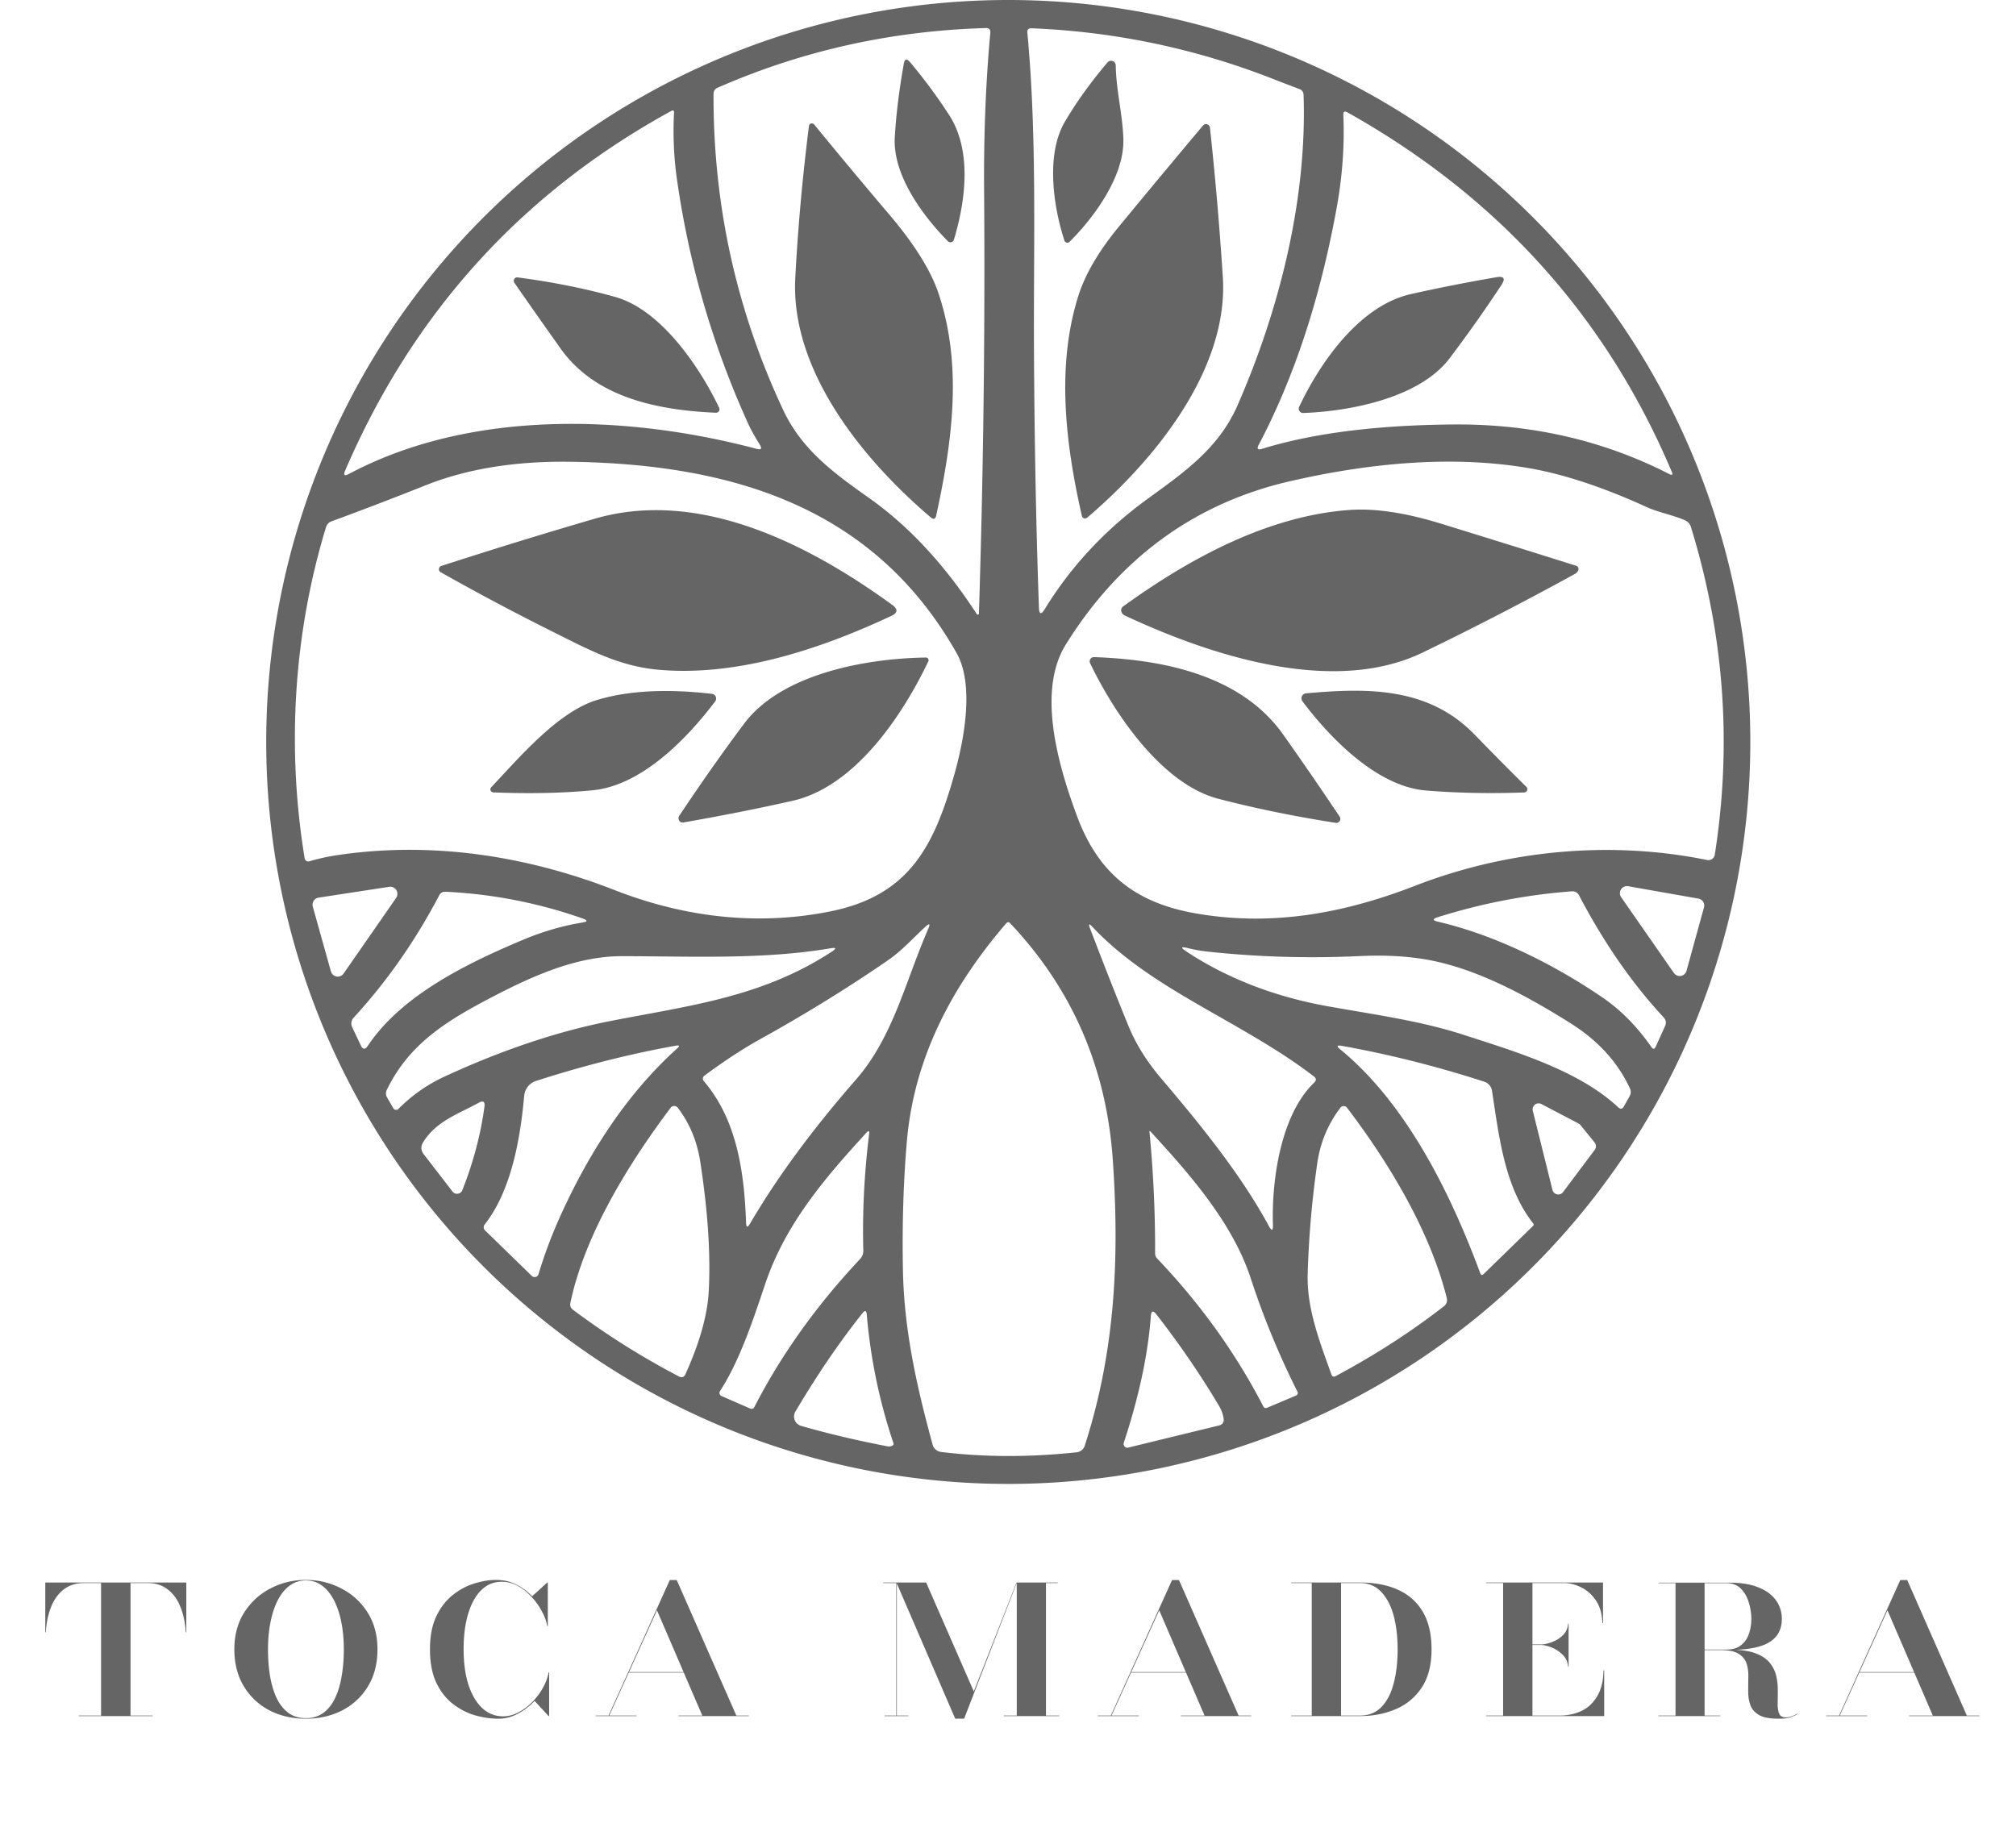 <svg fill="none" height="1560" width="1709" xmlns="http://www.w3.org/2000/svg"><path d="M1483.77 629.044c0 166.833-66.28 326.833-184.25 444.806-117.96 117.96-277.96 184.24-444.798 184.24-166.833 0-326.833-66.28-444.801-184.24-117.969-117.973-184.243-277.973-184.243-444.806 0-166.833 66.274-326.832 184.243-444.801C527.889 66.274 687.889 0 854.722 0c166.838 0 326.838 66.274 444.798 184.243 117.97 117.969 184.25 277.968 184.25 444.801zM836.305 23.769c-80.111 2.224-156.097 19.09-227.96 50.596-2.271.973-3.429 2.71-3.475 5.213-.325 94.01 19.321 183.271 58.936 267.783 16.263 34.75 44.063 54.349 74.087 75.685 33.221 23.677 63.268 56.203 90.141 97.578a.971.971 0 0 0 1.602.097.972.972 0 0 0 .205-.583 9181.33 9181.33 0 0 0 4.379-362.234c-.278-42.673 1.39-88.265 5.351-130.66a3.263 3.263 0 0 0-.164-1.345 3.21 3.21 0 0 0-.694-1.154 3.126 3.126 0 0 0-1.1-.755 3.069 3.069 0 0 0-1.308-.221zm242.905 43.16c-65.75-25.762-133.976-40.079-204.68-42.952-2.641-.139-3.846 1.113-3.614 3.753 8.409 89.655 5.073 181.395 5.629 273.552.417 75.246 1.807 146.483 4.17 213.713.186 6.023 1.854 6.463 5.004 1.32 22.194-36.14 51.129-67.183 86.806-93.13 30.995-22.587 60.535-42.951 76.515-79.438 35.73-81.663 59.01-174.932 56.02-263.266-.09-2.502-1.32-4.193-3.68-5.073a1251.48 1251.48 0 0 1-22.17-8.48zM634.199 359.106c-30.024-66.164-50.156-135.339-60.396-207.527a290.124 290.124 0 0 1-2.363-56.712 1.248 1.248 0 0 0-1.194-1.24 1.252 1.252 0 0 0-.613.129C442.634 163.162 350.291 264.887 292.606 398.93c-1.714 3.985-.672 4.958 3.128 2.919 102.86-54.836 235.674-50.457 345.554-21.337 4.031 1.066 4.934-.162 2.71-3.683-3.544-5.769-7.019-11.537-9.799-17.723zm780.901 42.812c2.46 1.251 3.15.603 2.09-1.946-55.65-131.586-147.25-233.126-274.81-304.618-2.55-1.436-3.75-.695-3.61 2.224 1.11 25.715-.81 52.148-5.77 79.299-13.99 76.589-35.98 143.333-65.96 200.23-1.8 3.429-.85 4.564 2.85 3.405 43.09-13.251 97.12-20.131 162.08-20.641 66.25-.556 127.3 13.46 183.13 42.047zM276.413 446.815c-27.661 90.628-33.43 187.928-18.14 280.919.072.444.237.868.483 1.243.247.375.569.692.945.929.376.238.797.39 1.234.447.437.057.881.017 1.3-.117a168.28 168.28 0 0 1 23.143-5.143c79.091-11.954 159.85-.069 235.675 29.538 59.422 23.213 122.25 30.719 184.731 17.653 66.094-13.9 86.458-56.573 103.277-115.857 8.479-29.954 16.888-76.241 1.876-102.721-70.542-124.752-191.75-160.336-327.553-162.213-46.704-.648-87.57 6.001-122.598 19.947-27.198 10.842-53.816 21.035-79.856 30.58a7.339 7.339 0 0 0-2.801 1.858 7.607 7.607 0 0 0-1.716 2.937zM1395.5 429.718c-38.32-17.467-72.67-28.61-103.07-33.429-58.15-9.267-124.4-5.375-198.77 11.676-82.35 18.904-145.53 66.72-190.149 138.444-23.908 38.503-7.923 98.759 9.591 145.741 18.001 48.372 49.276 73.045 99.668 82.08 64 11.398 125.37.625 186.88-23.283 78.26-30.371 165.69-38.503 247.49-21.823a5.496 5.496 0 0 0 4.26-.885 5.62 5.62 0 0 0 1.52-1.616c.39-.636.65-1.346.75-2.086 14.69-93.686 7.93-186.329-20.29-277.93a9.06 9.06 0 0 0-1.89-3.293 8.79 8.79 0 0 0-3.05-2.198c-10.49-4.587-22.44-6.602-32.94-11.398zm-15.22 321.646a5.958 5.958 0 0 0-6.11 2.65 5.87 5.87 0 0 0-.95 3.353c.02 1.187.4 2.339 1.08 3.31l44.69 64.218a6.001 6.001 0 0 0 2.61 2.121c1.06.442 2.22.572 3.35.375a6.001 6.001 0 0 0 4.75-4.372l14.8-53.724c.21-.8.26-1.636.14-2.455a5.97 5.97 0 0 0-.87-2.302 5.913 5.913 0 0 0-1.72-1.76 5.896 5.896 0 0 0-2.28-.919l-59.49-10.495zM280.513 823.575a6.05 6.05 0 0 0 4.815 4.308 6.055 6.055 0 0 0 5.958-2.501l44.549-64.149a6.04 6.04 0 0 0 .12-6.626 6.042 6.042 0 0 0-6.027-2.756l-59.84 9.174a6.045 6.045 0 0 0-4.934 7.575l15.359 54.975zm162.283-26.549c17.004-7.182 33.939-12.139 50.804-14.873 4.634-.741 4.726-1.9.278-3.475-37.437-13.159-76.172-20.711-116.204-22.657-2.409-.093-4.193.927-5.351 3.058-20.155 38.457-44.364 73.068-72.628 103.833a7.251 7.251 0 0 0-1.774 3.76 7.136 7.136 0 0 0 .593 4.093l7.297 15.429c1.715 3.707 3.707 3.869 5.977.487 28.426-42.673 83.47-69.639 131.008-89.655zm776.314-15.568c48.86 11.328 99.73 36.974 140.04 64.704 15.15 10.425 28.73 24.256 40.73 41.492 1.44 2.085 2.69 1.969 3.75-.348l7.86-17.375c1.25-2.733.85-5.189-1.18-7.367-26.88-28.958-50.81-63.499-71.8-103.624a6.186 6.186 0 0 0-5.91-3.267c-38.5 2.873-76.38 10.171-113.63 21.893-4.77 1.483-4.72 2.78.14 3.892zM912.755 1231.26a8.055 8.055 0 0 0 4.23-1.77 8.016 8.016 0 0 0 2.581-3.79c25.715-79.78 29.537-158.25 23.769-242.414-5.421-78.164-34.495-145.093-87.223-200.786a1.959 1.959 0 0 0-.67-.471 1.95 1.95 0 0 0-2.249.541c-46.704 54.21-78.396 114.745-84.442 185.287-2.919 33.963-4.031 70.033-3.336 108.213.903 51.64 11.745 99.38 25.159 148.66a8.432 8.432 0 0 0 2.62 4.22 8.384 8.384 0 0 0 4.538 2.03c36.65 4.5 74.991 4.59 115.023.28zM725.661 915.245c31.622-36.209 42.186-84.234 61.09-127.393 2.132-4.819 1.274-5.444-2.571-1.877-10.356 9.591-19.669 20.016-31.345 28.078-33.406 23.074-69.685 45.477-108.837 67.207-14.27 7.923-29.746 18.047-46.426 30.371-2.131 1.576-2.316 3.383-.556 5.422 27.592 32.526 33.916 76.45 35.445 119.537.139 4.08 1.251 4.36 3.336.84 22.796-38.97 52.751-79.697 89.864-122.185zM1079.07 1038.4c-1.18-37.11 6.39-93.2 35.03-120.583 1.94-1.807 1.85-3.544-.28-5.212-61.51-47.121-136.917-72.698-187.791-126.838-2.826-3.012-3.498-2.595-2.015 1.251 11.166 29.375 22.031 56.967 32.595 82.774 6.209 15.198 15.383 29.955 27.522 44.272 33.359 39.268 67.899 81.732 91.459 125.306 2.51 4.54 3.66 4.22 3.48-.97zM516.883 865.761c67.067-13.205 128.575-19.946 188.275-58.936 4.124-2.733 3.753-3.683-1.112-2.849-57.337 9.73-118.289 6.741-176.808 6.672-40.588 0-79.786 18.626-115.787 37.669-37.252 19.738-65.886 39.268-83.539 75.686-1.065 2.27-.973 4.471.278 6.602l5.282 9.035a2.697 2.697 0 0 0 1.984 1.313 2.721 2.721 0 0 0 2.256-.757c11.583-11.676 24.765-20.896 39.545-27.661 48.65-22.425 95.192-38.017 139.626-46.774zm814.677 1.877c-35.23-22.17-76.03-44.55-116.34-52.959-18.35-3.846-39.25-5.213-62.69-4.101-43.28 2.039-86.11.788-128.51-3.753a124.878 124.878 0 0 1-16.95-2.988c-6.12-1.529-6.54-.556-1.25 2.919 35.23 23.213 75.33 38.225 118.15 46.078 39.4 7.159 79.23 12.302 116.62 24.464 43.71 14.178 97.5 30.025 131.14 61.439 2 1.853 3.64 1.575 4.94-.834l4.86-8.688c1.11-2.085 1.18-4.216.21-6.394-10.29-22.194-27.01-40.588-50.18-55.183zM475.252 1030.41c26.92-59.263 59.863-106.454 98.829-141.575 2.317-2.085 1.923-2.849-1.181-2.293-38.55 6.904-78.049 16.865-118.498 29.885a14.524 14.524 0 0 0-10.008 12.441c-3.266 35.792-10.633 80.132-33.499 109.252a3.75 3.75 0 0 0-.818 2.56c.051.92.441 1.79 1.096 2.45l39.685 38.64c.419.4.936.7 1.501.84.564.15 1.158.15 1.723.01a3.48 3.48 0 0 0 1.505-.84c.421-.41.731-.91.9-1.47 5.097-16.91 11.352-33.55 18.765-49.9zm779.578 49.06c.65 1.72 1.63 1.93 2.92.63l41.77-40.66c.74-.69.79-1.46.14-2.29-24.32-30.93-28.91-73.81-34.89-112.522a9.424 9.424 0 0 0-2.14-4.653 9.477 9.477 0 0 0-4.25-2.853c-40.31-13.066-80.62-23.213-120.93-30.441-4.17-.741-4.64.232-1.39 2.919 46.42 38.04 86.02 101.331 118.77 189.87zm-862.839-70.54c9.313-23.675 15.545-47.258 18.696-70.749.556-4.217-1.043-5.306-4.796-3.267-17.027 9.383-36.07 15.499-47.19 33.499-2.178 3.521-1.993 6.927.556 10.217l24.325 31.55a4.894 4.894 0 0 0 2.035 1.55c.804.32 1.68.43 2.537.3a4.838 4.838 0 0 0 2.34-1.03 4.835 4.835 0 0 0 1.497-2.07zm947.909-54.973a4.925 4.925 0 0 0-1.53-1.32l-31.69-16.611a5.06 5.06 0 0 0-5.49.487 5.095 5.095 0 0 0-1.68 2.339 5.11 5.11 0 0 0-.13 2.873l16.68 67.135c.24.93.73 1.77 1.42 2.43.7.66 1.56 1.11 2.5 1.29.93.19 1.91.11 2.8-.22.89-.34 1.67-.93 2.25-1.69l26.9-35.863c.66-.902 1-1.998.98-3.116a5.114 5.114 0 0 0-1.12-3.069l-11.89-14.665zM1226.48 1100.6c-14.25-57.34-49.49-115.368-84.58-161.446a3.69 3.69 0 0 0-1.26-1.041 3.604 3.604 0 0 0-1.59-.373c-.54 0-1.08.128-1.56.373-.49.246-.91.602-1.22 1.041-10.57 13.946-17.1 29.63-19.6 47.051-4.54 31.595-7.25 63.015-8.13 94.245-.77 29.47 10.49 57.82 20.22 85.13.11.32.29.6.52.84.23.23.51.42.81.54.31.11.63.16.95.14.33-.02.64-.11.92-.26 33.54-17.89 64.29-37.72 92.22-59.5 1-.78 1.74-1.83 2.15-3.03.41-1.19.46-2.48.15-3.71zM568.521 939.154c-35.653 47.468-72.836 107.516-84.998 165.476-.51 2.37.208 4.29 2.154 5.77a659.765 659.765 0 0 0 89.864 56.57c2.502 1.3 4.332.68 5.49-1.87 12.14-26.78 18.742-50.37 19.808-70.75 1.621-31.19-.788-67.7-7.228-109.535-2.734-17.421-9.082-32.642-19.043-45.661a3.892 3.892 0 0 0-1.355-1.109 3.836 3.836 0 0 0-1.696-.397c-.586 0-1.162.136-1.682.397a3.695 3.695 0 0 0-1.314 1.109zm80.203 149.286c-9.799 29.05-21.406 64.91-38.364 90.91a2.916 2.916 0 0 0 .303 3.51c.282.31.63.56 1.018.72l24.047 10.5c1.76.74 3.058.28 3.892-1.39 22.703-44.2 52.542-85.97 89.516-125.31a10.183 10.183 0 0 0 2.71-7.09c-.88-32.57.811-65.93 5.074-100.078a.906.906 0 0 0-1.091-1.1.907.907 0 0 0-.508.335c-35.653 38.781-69.43 77.983-86.597 128.993zm451.056 91.25a694.986 694.986 0 0 1-39.48-95.84c-15.5-47.4-52.26-89.027-85.343-124.889a.426.426 0 0 0-.194-.098.364.364 0 0 0-.208.012.255.255 0 0 0-.139.118.24.24 0 0 0-.015.177c3.336 34.889 4.935 69.31 4.796 103.28-.047 1.76.533 3.26 1.737 4.51 36.606 38.37 66.626 80.21 90.076 125.52.27.53.72.93 1.27 1.14.56.2 1.17.19 1.71-.03l24.47-10.35c1.67-.74 2.11-1.93 1.32-3.55zm-347.153 46.57c.415.09.861.11 1.32.07 2.827-.33 3.962-1.3 3.406-2.92-11.815-35.08-19.344-71.38-22.588-108.91-.278-3.47-1.506-3.84-3.683-1.11-19.599 24.65-38.526 52.43-56.782 83.33a8.352 8.352 0 0 0-1.142 3.58 8.289 8.289 0 0 0 .549 3.71 8.11 8.11 0 0 0 2.125 3.07 8.082 8.082 0 0 0 3.264 1.8c23.074 6.63 47.584 12.42 73.531 17.38zm200.021-3.06a3.186 3.186 0 0 0-.082 1.66c.12.56.384 1.07.765 1.48.382.42.867.73 1.406.9.539.16 1.113.19 1.664.06l76.939-18.76c3.06-.75 4.38-2.69 3.96-5.84-.56-3.71-1.81-7.21-3.75-10.5-15.66-26.41-33.41-52.35-53.241-77.84-2.827-3.56-4.402-3.08-4.726 1.46-2.41 32.53-10.055 68.32-22.935 107.38z" fill="#656565"></path><path d="M803.5 204.468c-21.753-22.031-46.912-56.503-44.966-88.265 1.112-18.996 3.66-39.73 7.645-62.202.741-4.124 2.479-4.587 5.212-1.39 12.047 14.363 23.074 29.26 33.082 44.688 19.738 30.302 14.039 73.253 4.17 105.918a3.051 3.051 0 0 1-2.21 2.108 3.05 3.05 0 0 1-2.933-.857zM945.837 55.392c.278 21.058 5.977 42.256 6.464 62.967.695 31.066-24.534 65.677-45.662 86.666a2.498 2.498 0 0 1-1.111.664c-.422.12-.87.129-1.302.024a2.642 2.642 0 0 1-1.164-.621 2.714 2.714 0 0 1-.732-1.109c-9.452-28.912-15.915-73.114.417-100.845 10.054-17.004 22.101-33.754 36.14-50.248a3.96 3.96 0 0 1 6.95 2.502zM788.975 438.614c-57.546-48.928-118.845-124.335-114.814-202.731 2.224-42.442 6.093-85.462 11.607-129.062.059-.491.262-.953.584-1.328a2.5 2.5 0 0 1 3.864.077c21.591 26.364 42.65 51.615 63.175 75.755 21.453 25.205 35.492 47.584 42.117 67.137 20.572 61.091 11.885 125.656-1.876 188.623-.695 3.058-2.247 3.568-4.657 1.529zm236.715-330.333c4.45 40.819 8.09 82.983 10.91 126.49 5.08 78.187-57.612 155.263-115.019 204.121a2.857 2.857 0 0 1-1.272.594 2.798 2.798 0 0 1-1.393-.088 2.707 2.707 0 0 1-1.157-.748 2.645 2.645 0 0 1-.626-1.217c-13.831-60.813-21.823-126.49-3.128-186.191 5.792-18.533 17.306-38.248 34.542-59.144 23.954-29.098 47.7-57.639 71.233-85.624a3.348 3.348 0 0 1 3.57-1.082c.63.194 1.19.572 1.61 1.087.42.514.67 1.141.73 1.802zm203.15 195.503c-25.51 33.777-84.86 44.966-124.13 46.356a3.522 3.522 0 0 1-1.78-.391 3.659 3.659 0 0 1-1.95-2.988 3.73 3.73 0 0 1 .33-1.833c18.21-38.503 51.57-85.833 94.59-95.563 22.56-5.096 46.75-9.868 72.56-14.316 6.53-1.112 7.96 1.088 4.3 6.602-13.76 20.896-28.4 41.607-43.92 62.133zm-707.37-52.056c38.433 10.773 71.168 58.38 88.195 94.034a2.918 2.918 0 0 1-2.71 4.17c-49.484-2.155-102.235-12.788-131.772-54.488a6683.2 6683.2 0 0 1-39.129-55.67 2.923 2.923 0 0 1 1.123-4.332 2.92 2.92 0 0 1 1.657-.255c29.746 3.939 57.291 9.452 82.636 16.541zm-53.237 283.7a2133.081 2133.081 0 0 1-94.729-50.318 2.926 2.926 0 0 1-1.42-2.82 2.914 2.914 0 0 1 .627-1.521c.35-.437.818-.764 1.349-.941 44.063-14.271 87.408-27.615 130.035-40.032 87.778-25.576 179.935 20.433 252.285 73.044 5.004 3.66 4.703 6.788-.904 9.383-61.16 28.634-131.146 51.499-197.241 45.592-33.36-2.919-59.353-17.097-90.002-32.387zm483.859-21.267c56.228-40.727 122.738-76.797 191.818-81.801 21.69-1.576 47.73 2.339 78.12 11.745 40.12 12.371 78.19 24.232 114.19 35.584a2.75 2.75 0 0 1 1.71 1.546c.15.368.23.768.22 1.173 0 .405-.09.805-.26 1.173-.61 1.297-1.53 2.293-2.78 2.988-43.28 23.769-86.3 45.986-129.07 66.651-76.03 36.765-180.35 2.363-252.419-31.345-1.576-.741-2.595-1.899-3.058-3.475a3.955 3.955 0 0 1 1.529-4.239zm80.688 163.047c-47.815-12.51-87.917-71.794-108.697-114.953a3.605 3.605 0 0 1 .26-3.527 3.621 3.621 0 0 1 3.145-1.616c59.492 2.085 124.682 15.568 160.202 65.538 15.52 21.916 31.53 45.175 48.02 69.778.35.549.54 1.186.54 1.838a3.424 3.424 0 0 1-1.98 3.095c-.59.273-1.25.37-1.9.28-35.44-5.56-68.64-12.371-99.59-20.433zm-401.987-63.662c31.553-42.187 102.86-55.322 154.012-56.087a2.3 2.3 0 0 1 1.993 1.03 2.29 2.29 0 0 1 .162 2.237c-22.727 47.538-62.967 106.474-115.162 118.219-28.773 6.487-59.608 12.603-92.504 18.348a3.475 3.475 0 0 1-3.823-2.154c-.509-1.251-.37-2.456.417-3.614 18.719-28.078 37.021-54.071 54.905-77.979zm-124.475-20.155c26.225-7.877 58.635-9.591 97.231-5.143.696.072 1.359.33 1.921.748a3.946 3.946 0 0 1 1.279 1.629 4.05 4.05 0 0 1 .289 2.069 4.103 4.103 0 0 1-.779 1.948c-24.394 32.317-62.828 71.585-104.18 75.407-25.576 2.41-53.562 2.989-83.956 1.738a2.572 2.572 0 0 1-1.738-4.309c24.186-25.576 56.712-64.149 89.933-74.087zm702.372 76.797c-40.66-3.336-80.14-43.09-104.53-75.546a4.169 4.169 0 0 1-.85-2.074c-.09-.755.02-1.521.32-2.217a4.34 4.34 0 0 1 1.41-1.742 4.267 4.267 0 0 1 2.11-.778c51.98-4.726 103.76-5.491 142.96 35.028a2851.035 2851.035 0 0 0 43.78 44.202c.4.376.68.861.8 1.395.12.533.08 1.09-.11 1.602a2.73 2.73 0 0 1-.98 1.276c-.44.32-.97.501-1.51.522-28.87 1.066-56.67.51-83.4-1.668zM38.39 1383.87v-42.18h119.548v42.18h-.444c-.518-8.29-2.072-15.54-4.662-21.76-2.516-6.29-6.105-11.17-10.767-14.65-4.588-3.55-10.175-5.33-16.761-5.33H71.136c-6.66 0-12.321 1.78-16.983 5.33-4.588 3.48-8.177 8.36-10.767 14.65-2.516 6.22-4.033 13.47-4.551 21.76h-.444zm28.417 71.04v-.45h62.604v.45H66.807zm18.87 0V1341.8h24.975v113.11H85.677zm173.597 2.22c-11.47 0-21.793-2.37-30.969-7.11-9.102-4.81-16.317-11.62-21.645-20.42-5.328-8.81-7.992-19.24-7.992-31.3 0-12.07 2.812-22.5 8.436-31.31 5.624-8.8 13.024-15.57 22.2-20.31 9.25-4.81 19.24-7.21 29.97-7.21 10.804 0 20.794 2.4 29.97 7.21 9.25 4.74 16.687 11.51 22.311 20.31 5.624 8.81 8.436 19.24 8.436 31.31 0 12.06-2.664 22.49-7.992 31.3-5.328 8.8-12.58 15.61-21.756 20.42-9.176 4.74-19.499 7.11-30.969 7.11zm0-.45c5.772 0 10.693-1.48 14.763-4.44 4.07-2.96 7.363-7.07 9.879-12.32 2.59-5.33 4.477-11.51 5.661-18.54 1.258-7.1 1.887-14.8 1.887-23.08 0-8.29-.703-15.95-2.109-22.98-1.406-7.11-3.478-13.28-6.216-18.54-2.738-5.33-6.105-9.47-10.101-12.43-3.996-2.96-8.584-4.44-13.764-4.44s-9.768 1.48-13.764 4.44c-3.996 2.96-7.363 7.1-10.101 12.43-2.664 5.26-4.699 11.43-6.105 18.54-1.406 7.03-2.109 14.69-2.109 22.98 0 8.28.592 15.98 1.776 23.08 1.258 7.03 3.145 13.21 5.661 18.54 2.59 5.25 5.883 9.36 9.879 12.32 4.07 2.96 8.991 4.44 14.763 4.44zm163.27.45c-6.66 0-13.431-1-20.313-3-6.808-2.07-13.098-5.4-18.87-9.99-5.698-4.59-10.286-10.62-13.764-18.09-3.404-7.55-5.106-16.8-5.106-27.75 0-10.96 1.739-20.17 5.217-27.64 3.552-7.55 8.177-13.62 13.875-18.21 5.698-4.59 11.803-7.88 18.315-9.88 6.512-2.07 12.765-3.1 18.759-3.1 6.216 0 11.914 1.33 17.094 3.99 5.18 2.59 9.62 5.88 13.32 9.88l12.876-11.65h.444v37.07h-.444c-.666-4-2.183-8.18-4.551-12.54-2.294-4.44-5.217-8.55-8.769-12.32-3.478-3.85-7.363-6.96-11.655-9.33-4.292-2.37-8.843-3.55-13.653-3.55-6.734 0-12.506 2.37-17.316 7.1-4.81 4.74-8.51 11.4-11.1 19.98-2.59 8.51-3.885 18.58-3.885 30.2 0 11.54 1.369 21.57 4.107 30.08 2.812 8.51 6.697 15.09 11.655 19.75 5.032 4.67 10.952 7 17.76 7 4.218 0 8.436-1.08 12.654-3.22 4.292-2.22 8.251-5.14 11.877-8.77 3.626-3.7 6.66-7.73 9.102-12.1 2.516-4.44 4.144-8.84 4.884-13.21h.444v37.08h-.444l-11.877-12.88c-3.996 4.29-8.658 7.88-13.986 10.77-5.328 2.88-10.878 4.33-16.65 4.33zm93.188-2.22 52.059-115.33h5.883l50.727 115.33h-28.86l-38.628-89.69-40.626 89.69h-.555zm-10.878 0v-.45h34.854v.45h-34.854zm27.75-36.86v-.44h68.376v.44h-68.376zm42.624 36.86v-.45h59.607v.45h-59.607zm234.529 2.22-49.839-115.44h25.197l40.404 92.35 36.186-92.35h.333l-44.733 115.44h-7.548zm-59.94-2.22v-.45h20.424v.45h-20.424zm9.99 0v-112.78h-11.1v-.44h11.544v113.22h-.444zm91.131 0v-.45h47.064v.45h-47.064zm10.989 0v-113.22h34.743v.44h-9.99v112.78h-24.753zm79.577 0 52.059-115.33h5.883l50.724 115.33h-28.86l-38.625-89.69-40.626 89.69h-.555zm-10.878 0v-.45h34.854v.45h-34.854zm27.75-36.86v-.44h68.374v.44h-68.374zm42.624 36.86v-.45h59.61v.45H1001zm93.56 0v-.45h58.39c7.32 0 13.32-2.37 17.98-7.1 4.73-4.81 8.21-11.44 10.43-19.87 2.3-8.51 3.44-18.24 3.44-29.19 0-10.73-1.14-20.32-3.44-28.75-2.29-8.44-5.81-15.1-10.54-19.98-4.67-4.96-10.62-7.44-17.87-7.44h-58.39v-.44h58.39c12.35 0 23.05 2.03 32.07 6.1 9.11 4.07 16.14 10.29 21.09 18.65 4.96 8.36 7.44 18.98 7.44 31.86 0 13.24-2.77 24.05-8.32 32.41-5.48 8.29-12.81 14.39-21.98 18.31-9.18 3.92-19.28 5.89-30.3 5.89h-58.39zm17.43 0v-113.22h24.86v113.22h-24.86zm217.29-41.85c-.22-3.85-1.67-7.14-4.33-9.88a27.762 27.762 0 0 0-9.33-6.33c-3.55-1.48-6.77-2.22-9.65-2.22h-12.21v-.44h12.21c2.88 0 6.1-.67 9.65-2 3.56-1.33 6.66-3.29 9.33-5.88 2.66-2.67 4.11-5.92 4.33-9.77h.44v36.52h-.44zm30.08 3h.55v38.85h-100.23v-.45h14.54v-112.33h-14.54v-.44h99.23v34.41h-.55c-.22-7.7-2-14.03-5.33-18.99-3.33-5.03-7.47-8.76-12.43-11.21-4.88-2.51-9.81-3.77-14.76-3.77h-26.75v112.33h23.31c6.43 0 12.43-1.26 17.98-3.77 5.55-2.59 10.02-6.7 13.43-12.32 3.48-5.7 5.33-13.14 5.55-22.31zm77.11-17.21v-.33h27.19c5.11 0 9.18-1.22 12.21-3.67 3.11-2.44 5.33-5.62 6.66-9.54 1.41-4 2.11-8.25 2.11-12.77 0-4.51-.7-9.1-2.11-13.76-1.33-4.66-3.55-8.58-6.66-11.77-3.03-3.18-7.1-4.77-12.21-4.77h-57.72v-.44h60.05c9.84 0 18.06 1.33 24.64 3.99 6.66 2.67 11.62 6.33 14.88 10.99 3.33 4.59 4.99 9.84 4.99 15.76 0 8.88-3.59 15.51-10.76 19.87-7.11 4.29-18.62 6.44-34.53 6.44h-28.74zm-30.53 56.06v-.45h52.5v.45h-52.5zm14.43 0V1341.8h24.64v113.11h-24.64zm87.14 2.22c-7.26 0-12.7-1.04-16.32-3.11-3.63-2.15-6.07-4.92-7.33-8.33-1.26-3.48-1.88-7.29-1.88-11.43s.03-8.25.11-12.32c.14-4.15-.34-7.96-1.45-11.43-1.11-3.48-3.33-6.26-6.66-8.33-3.33-2.15-8.51-3.22-15.54-3.22h-21.97v-.33h30.08c9.1 0 16.35 1.03 21.75 3.11 5.48 2.07 9.55 4.84 12.21 8.32 2.67 3.41 4.44 7.14 5.33 11.21.89 4.07 1.3 8.14 1.22 12.21 0 4.07-.04 7.81-.11 11.21 0 3.41.44 6.15 1.33 8.22.89 2.07 2.7 3.11 5.44 3.11 1.78 0 3.44-.3 5-.89 1.55-.52 3.14-1.3 4.77-2.33l.11.44c-1.78 1.11-3.81 2.04-6.1 2.78-2.22.74-5.55 1.11-9.99 1.11zm51.34-2.22 52.06-115.33h5.88l50.73 115.33h-28.86l-38.63-89.69-40.63 89.69h-.55zm-10.88 0v-.45h34.85v.45h-34.85zm27.75-36.86v-.44h68.37v.44h-68.37zm42.62 36.86v-.45h59.61v.45h-59.61z" fill="#656565"></path></svg>